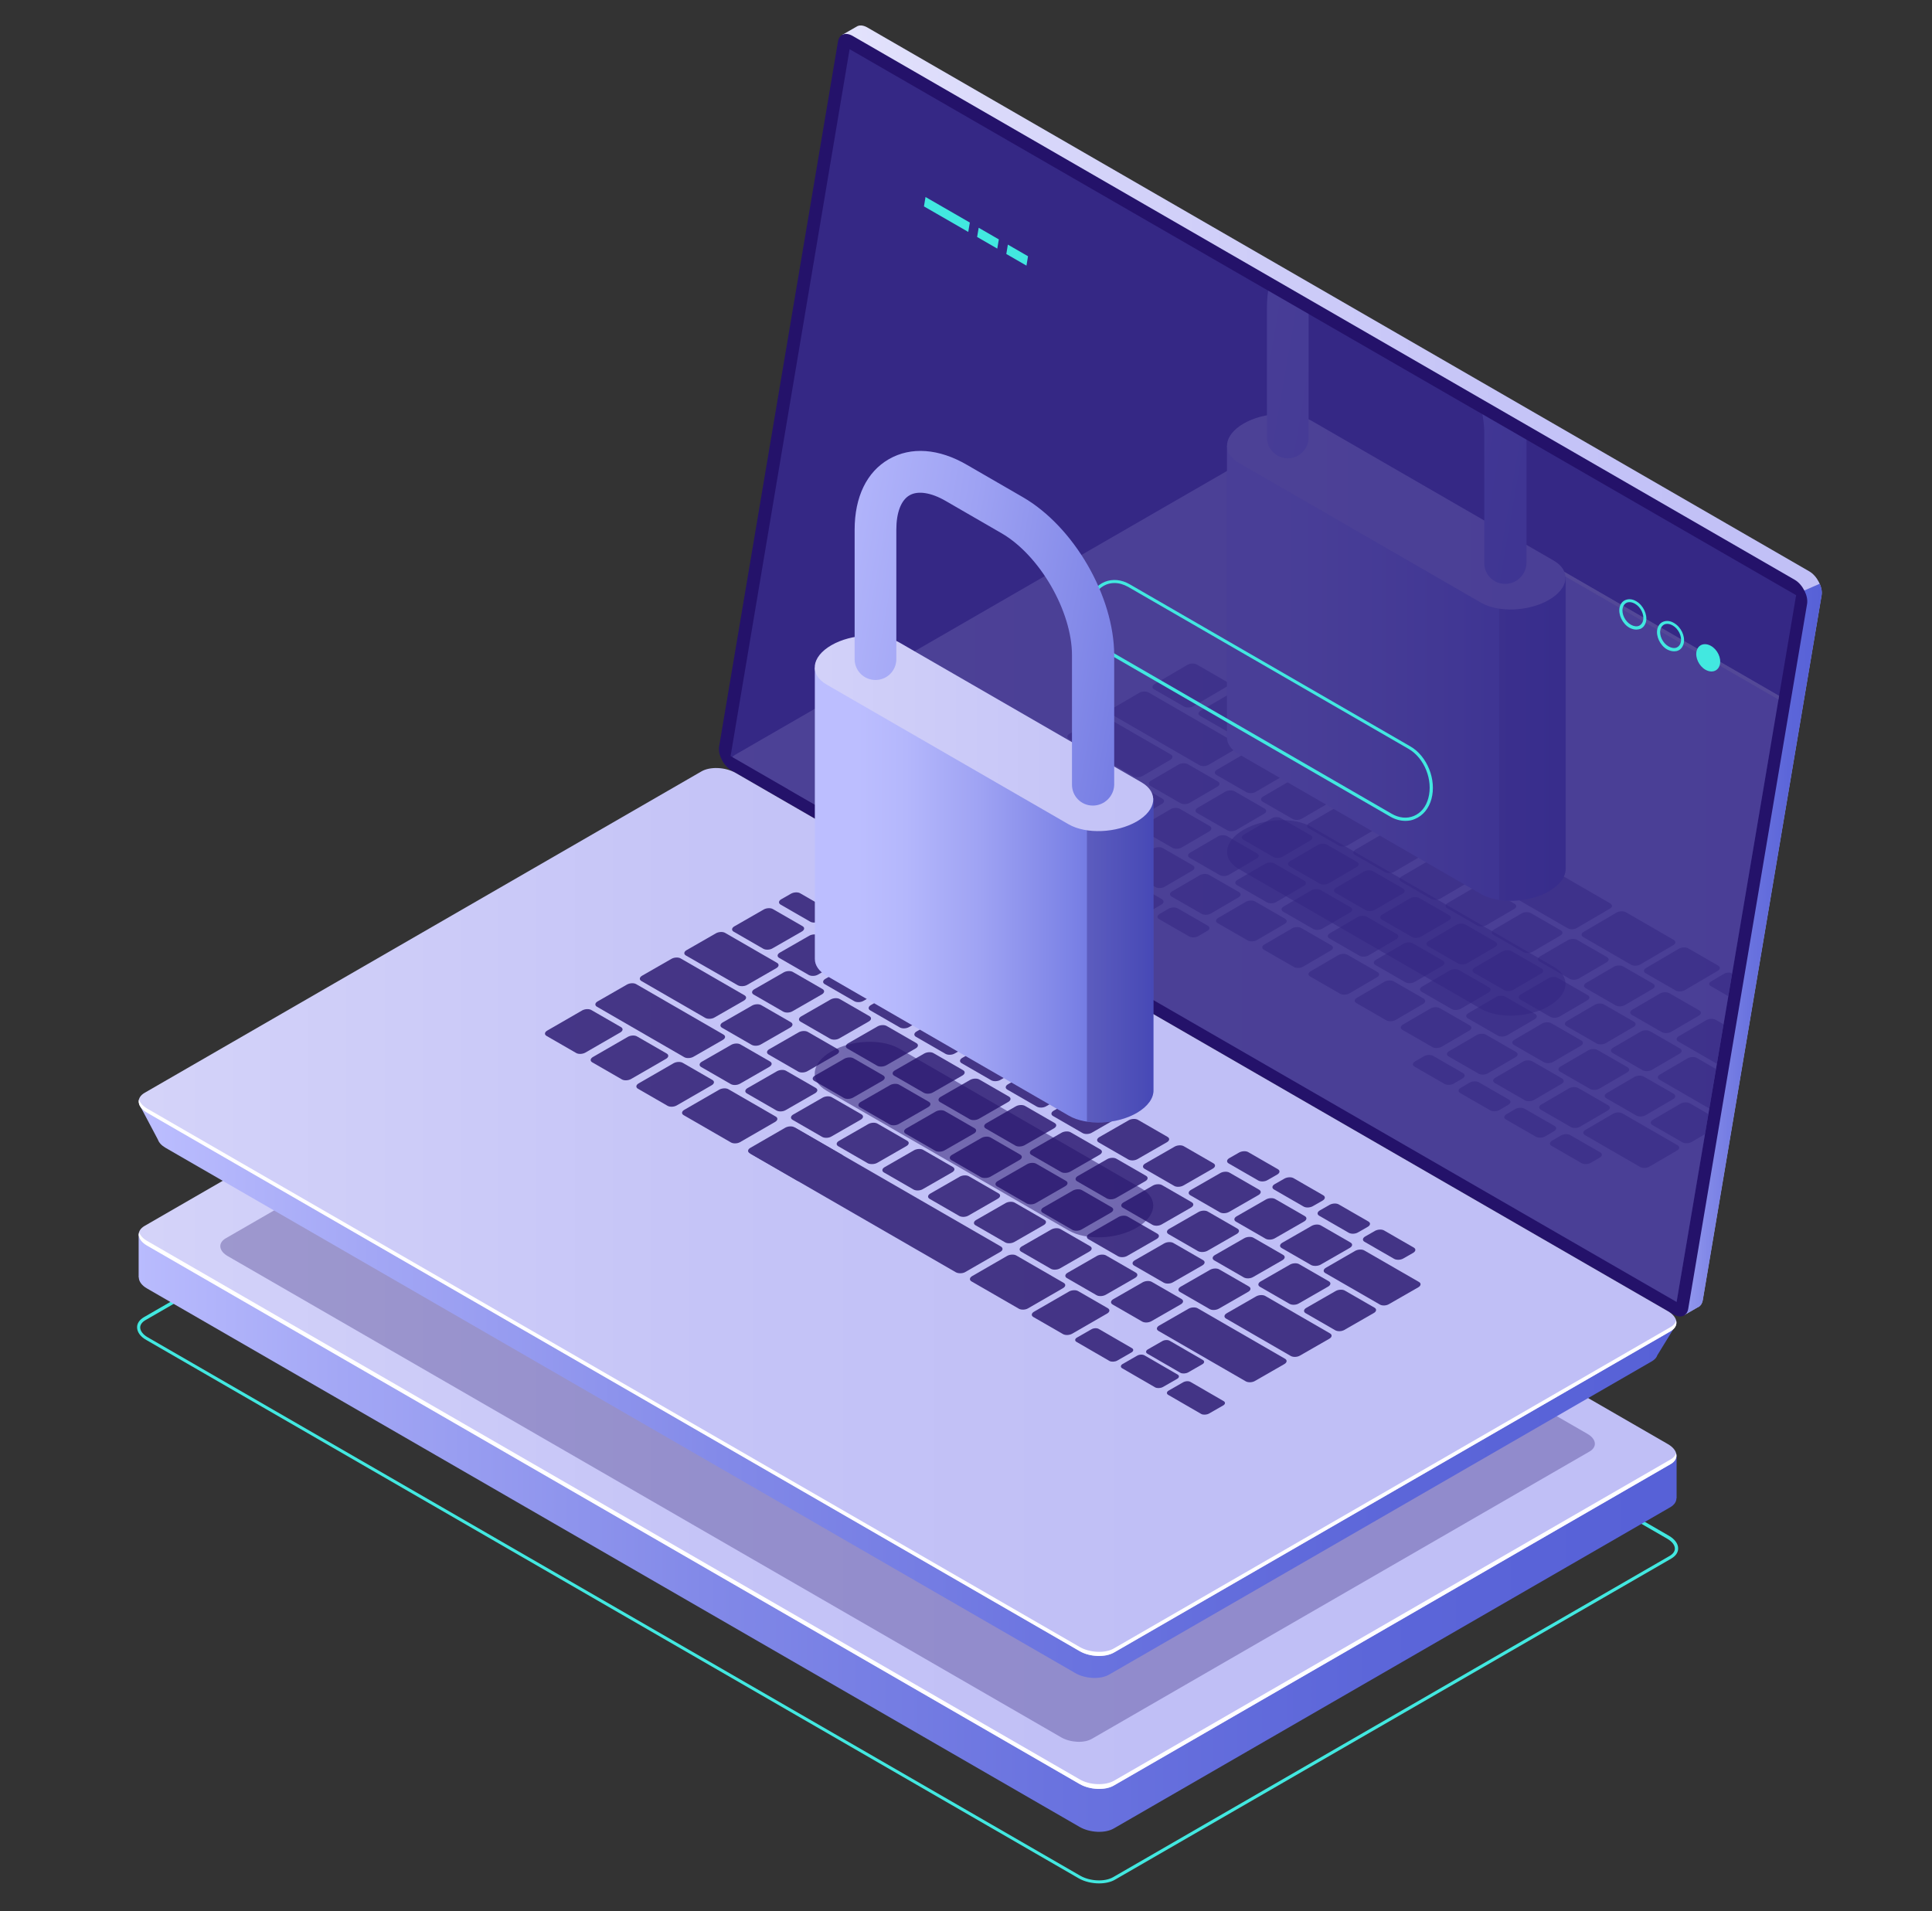 <?xml version="1.0" encoding="utf-8"?>
<!-- Generator: Adobe Illustrator 22.0.1, SVG Export Plug-In . SVG Version: 6.00 Build 0)  -->
<svg version="1.1" id="Camada_1" xmlns="http://www.w3.org/2000/svg" xmlns:xlink="http://www.w3.org/1999/xlink" x="0px" y="0px"
	 viewBox="0 0 1112 1100" style="enable-background:new 0 0 1112 1100;" xml:space="preserve">
<rect x="0" y="0" width="1112" height="1100" fill="#333333" stroke="none"/>
<style type="text/css">
	.st0{fill:#42E8E0;}
	.st1{fill:url(#SVGID_1_);}
	.st2{fill:url(#SVGID_2_);}
	.st3{opacity:0.3;fill:#24126A;}
	.st4{fill:#FFFFFF;}
	.st5{fill:url(#SVGID_3_);}
	.st6{fill:url(#SVGID_4_);}
	.st7{fill:#24126A;}
	.st8{opacity:0.51;}
	.st9{fill:#453C9E;}
	.st10{fill:url(#SVGID_5_);}
	.st11{fill:url(#SVGID_6_);}
	.st12{opacity:0.15;}
	.st13{clip-path:url(#SVGID_8_);}
	.st14{fill:url(#SVGID_9_);}
	.st15{fill:url(#SVGID_10_);}
	.st16{opacity:0.5;}
	.st17{fill:url(#SVGID_11_);}
	.st18{fill:url(#SVGID_12_);}
	.st19{opacity:0.5;fill:#24126A;}
	.st20{fill:url(#SVGID_13_);}
	.st21{opacity:0.8;}
	.st22{fill:url(#SVGID_14_);}
	.st23{fill:url(#SVGID_15_);}
	.st24{fill:url(#SVGID_16_);}
</style>
<path class="st0" d="M632.6,1084.1c-4.1,0-8.4-1-11.7-2.9L84.2,771.3c-3.4-1.9-5.3-4.6-5.3-7.3c0-2.3,1.4-4.3,3.9-5.8l320.3-184.9
	c5.3-3.1,14.6-2.7,20.8,0.8l536.7,309.9c3.4,2,5.3,4.6,5.3,7.3c0,2.3-1.4,4.3-3.9,5.8L641.7,1082
	C639.3,1083.4,636,1084.1,632.6,1084.1z M412.2,573.1c-3.1,0-6,0.6-8.2,1.9L83.7,759.9c-1.9,1.1-3,2.6-3,4.2c0,2,1.6,4.1,4.4,5.7
	l536.7,309.9c5.6,3.2,14.1,3.6,18.9,0.8l320.3-184.9c1.9-1.1,3-2.6,3-4.2c0-2-1.6-4.1-4.4-5.7L422.9,575.8
	C419.8,574,415.9,573.1,412.2,573.1z"/>
<g>
	<linearGradient id="SVGID_1_" gradientUnits="userSpaceOnUse" x1="948.335" y1="794.778" x2="63.209" y2="794.778">
		<stop  offset="0" style="stop-color:#5761D7"/>
		<stop  offset="0.178" style="stop-color:#5C66D9"/>
		<stop  offset="0.388" style="stop-color:#6A73DF"/>
		<stop  offset="0.613" style="stop-color:#8289E8"/>
		<stop  offset="0.849" style="stop-color:#A3A7F5"/>
		<stop  offset="1" style="stop-color:#BCBEFF"/>
	</linearGradient>
	<path class="st1" d="M965,837.8l-29.6-4.3l-512-295.6c-5.9-3.4-14.8-3.8-19.8-0.8L98.6,713.1l-18.8-2.7v24.9l0.1,0
		c0,2.2,1.6,4.6,4.8,6.4l536.7,309.9c5.9,3.4,14.8,3.8,19.8,0.8l320.3-184.9c2.3-1.4,3.4-3.2,3.4-5.1l0.1,0V837.8z"/>
	
		<linearGradient id="SVGID_2_" gradientUnits="userSpaceOnUse" x1="551.617" y1="774.174" x2="1436.743" y2="774.174" gradientTransform="matrix(-1 0 0 1 1219.138 0)">
		<stop  offset="0" style="stop-color:#C0BFF6"/>
		<stop  offset="0.294" style="stop-color:#C5C4F7"/>
		<stop  offset="0.64" style="stop-color:#D3D2F9"/>
		<stop  offset="1" style="stop-color:#E9E9FD"/>
	</linearGradient>
	<path class="st2" d="M84.7,717l536.7,309.9c5.9,3.4,14.8,3.8,19.8,0.8l320.3-184.9c5.1-2.9,4.4-8.1-1.4-11.5L423.4,521.5
		c-5.9-3.4-14.8-3.8-19.8-0.8L83.3,705.6C78.2,708.5,78.8,713.6,84.7,717z"/>
	<path class="st3" d="M131.2,723.1l479.7,277c5.3,3,13.2,3.4,17.7,0.7l286.3-165.3c4.5-2.6,4-7.2-1.3-10.2l-479.7-277
		c-5.3-3-13.2-3.4-17.7-0.7L129.9,712.8C125.3,715.5,125.9,720.1,131.2,723.1z"/>
	<path class="st4" d="M961.5,840.1L641.2,1025c-5.1,2.9-14,2.6-19.8-0.8L84.7,714.3c-2.6-1.5-4.1-3.3-4.6-5.1
		c-0.8,2.6,0.7,5.6,4.6,7.8l536.7,309.9c5.9,3.4,14.8,3.8,19.8,0.8l320.3-184.9c2.9-1.6,3.8-4,3.2-6.3
		C964.3,837.8,963.3,839.1,961.5,840.1z"/>
</g>
<g>
	<g>
		<g>
			<g>
				<g>
					
						<linearGradient id="SVGID_3_" gradientUnits="userSpaceOnUse" x1="170.45" y1="385.903" x2="796.83" y2="385.903" gradientTransform="matrix(-1 0 0 1 1219.138 0)">
						<stop  offset="0" style="stop-color:#C0BFF6"/>
						<stop  offset="0.294" style="stop-color:#C5C4F7"/>
						<stop  offset="0.64" style="stop-color:#D3D2F9"/>
						<stop  offset="1" style="stop-color:#E9E9FD"/>
					</linearGradient>
					<path class="st5" d="M422.4,424.9l67.8-402.5l-5.5-2.3l8.2-4.7l0,0c1.6-1.1,3.8-1,6.3,0.4l542.2,313.1c4.5,2.6,7.8,9.2,7,13.8
						l-68.4,405.7c-0.4,2.1-1.4,3.5-2.9,4.1l0,0l-8,4.6l-1.4-7.5l0.5,0.1L429.5,438.6C425,436.1,421.6,429.5,422.4,424.9z"/>
					
						<linearGradient id="SVGID_4_" gradientUnits="userSpaceOnUse" x1="170.454" y1="546.542" x2="278.01" y2="546.542" gradientTransform="matrix(-1 0 0 1 1219.138 0)">
						<stop  offset="0" style="stop-color:#5761D7"/>
						<stop  offset="0.178" style="stop-color:#5C66D9"/>
						<stop  offset="0.388" style="stop-color:#6A73DF"/>
						<stop  offset="0.613" style="stop-color:#8289E8"/>
						<stop  offset="0.849" style="stop-color:#A3A7F5"/>
						<stop  offset="1" style="stop-color:#BCBEFF"/>
					</linearGradient>
					<path class="st6" d="M1038.5,339.9l8.9-3.9c1,2.3,1.5,4.7,1.1,6.7l-68.4,405.7c-0.4,2.1-1.4,3.5-2.9,4.1l0,0l-8,4.6l-1.4-7.5
						l0.5,0.1L941.1,734L1038.5,339.9z"/>
					<path class="st7" d="M421,443.5l542.2,313.1c4.2,2.4,7.8,1,8.5-3.3l68.4-405.7c0.8-4.6-2.6-11.2-7-13.8L490.8,20.7
						c-4.2-2.4-7.8-1-8.5,3.3l-68.4,405.7C413.1,434.3,416.5,440.9,421,443.5z"/>
					<g class="st8">
						<polygon class="st9" points="489,28.3 1033.8,342.6 965,749.4 420.5,435.2 						"/>
					</g>
				</g>
				<g>
					
						<linearGradient id="SVGID_5_" gradientUnits="userSpaceOnUse" x1="254.37" y1="721.809" x2="1139.025" y2="721.809" gradientTransform="matrix(-1 0 0 1 1219.138 0)">
						<stop  offset="0" style="stop-color:#5761D7"/>
						<stop  offset="0.178" style="stop-color:#5C66D9"/>
						<stop  offset="0.388" style="stop-color:#6A73DF"/>
						<stop  offset="0.613" style="stop-color:#8289E8"/>
						<stop  offset="0.849" style="stop-color:#A3A7F5"/>
						<stop  offset="1" style="stop-color:#BCBEFF"/>
					</linearGradient>
					<path class="st10" d="M80.1,635.6l29.6,15.5l296.7-171.3c5-2.9,13.6-2.5,19.4,0.8L937.5,776c4.9-2.7,27.2-13.5,27.2-13.5
						l-10.8,17.6c0,0,0,0,0,0c-0.4,1.3-1.4,2.4-3,3.4L638.4,963.9c-5,2.9-13.6,2.5-19.4-0.8L95.3,660.7c-2.4-1.4-3.8-3-4.4-4.7l0,0
						L80.1,635.6z"/>
					
						<linearGradient id="SVGID_6_" gradientUnits="userSpaceOnUse" x1="551.617" y1="697.62" x2="1436.743" y2="697.62" gradientTransform="matrix(-1 0 0 1 1219.138 0)">
						<stop  offset="0" style="stop-color:#C0BFF6"/>
						<stop  offset="0.294" style="stop-color:#C5C4F7"/>
						<stop  offset="0.64" style="stop-color:#D3D2F9"/>
						<stop  offset="1" style="stop-color:#E9E9FD"/>
					</linearGradient>
					<path class="st11" d="M84.7,640.5l536.7,309.9c5.9,3.4,14.8,3.8,19.8,0.8l320.3-184.9c5.1-2.9,4.4-8.1-1.4-11.5L423.4,444.9
						c-5.9-3.4-14.8-3.8-19.8-0.8L83.3,629C78.2,631.9,78.8,637.1,84.7,640.5z"/>
					<path class="st4" d="M84.7,638.1l536.7,309.9c5.9,3.4,14.8,3.8,19.8,0.8l320.3-184.9c1.8-1,2.8-2.3,3.2-3.8
						c0.6,2.3-0.4,4.5-3.2,6.2L641.2,951.2c-5.1,2.9-14,2.6-19.8-0.8L84.7,640.5c-3.8-2.2-5.4-5.1-4.7-7.7
						C80.5,634.6,82,636.5,84.7,638.1z"/>
				</g>
			</g>
			<g class="st12">
				<defs>
					<polygon id="SVGID_7_" class="st12" points="1033.8,342.6 489,28.3 420.5,435.2 965,749.4 					"/>
				</defs>
				<clipPath id="SVGID_8_">
					<use xlink:href="#SVGID_7_"  style="overflow:visible;"/>
				</clipPath>
				<g class="st13">
					<g>
						
							<linearGradient id="SVGID_9_" gradientUnits="userSpaceOnUse" x1="-85.807" y1="527.115" x2="798.847" y2="527.115" gradientTransform="matrix(-1 0 0 1 1219.138 0)">
							<stop  offset="0" style="stop-color:#5761D7"/>
							<stop  offset="0.178" style="stop-color:#5C66D9"/>
							<stop  offset="0.388" style="stop-color:#6A73DF"/>
							<stop  offset="0.613" style="stop-color:#8289E8"/>
							<stop  offset="0.849" style="stop-color:#A3A7F5"/>
							<stop  offset="1" style="stop-color:#BCBEFF"/>
						</linearGradient>
						<path class="st14" d="M420.3,440.9l29.6,15.5L746.6,285c5-2.9,13.6-2.5,19.4,0.8l511.8,295.5c4.9-2.7,27.2-13.5,27.2-13.5
							l-10.8,17.6c0,0,0,0,0,0c-0.4,1.3-1.4,2.4-3,3.4L978.5,769.2c-5,2.9-13.6,2.5-19.4-0.8L435.5,466c-2.4-1.4-3.8-3-4.4-4.7l0,0
							L420.3,440.9z"/>
						
							<linearGradient id="SVGID_10_" gradientUnits="userSpaceOnUse" x1="211.44" y1="502.926" x2="1096.565" y2="502.926" gradientTransform="matrix(-1 0 0 1 1219.138 0)">
							<stop  offset="0" style="stop-color:#C0BFF6"/>
							<stop  offset="0.294" style="stop-color:#C5C4F7"/>
							<stop  offset="0.64" style="stop-color:#D3D2F9"/>
							<stop  offset="1" style="stop-color:#E9E9FD"/>
						</linearGradient>
						<path class="st15" d="M424.9,445.8l536.7,309.9c5.9,3.4,14.8,3.8,19.8,0.8l320.3-184.9c5.1-2.9,4.4-8.1-1.4-11.5L763.6,250.2
							c-5.9-3.4-14.8-3.8-19.8-0.8L423.4,434.3C418.4,437.2,419,442.4,424.9,445.8z"/>
						<path class="st4" d="M1300.3,560.1L763.6,250.2c-3.8-2.2-8.8-3.1-13.3-2.7c3.3,0.3,6.6,1.1,9.3,2.7l536.7,309.9
							c5.9,3.4,6.5,8.5,1.4,11.5L977.5,756.5c-1.8,1-4.1,1.7-6.6,1.9c3.9,0.3,7.8-0.3,10.5-1.9l320.3-184.9
							C1306.8,568.6,1306.1,563.5,1300.3,560.1z"/>
					</g>
					<g class="st16">
						<path class="st7" d="M706,392.4l-17.2-9.9c-1.4-0.8-3.7-0.7-5.2,0.1l-19.1,11.2c-1.5,0.9-1.6,2.2-0.2,3l17.2,9.9
							c1.4,0.8,3.7,0.7,5.2-0.1l19.1-11.2C707.3,394.6,707.4,393.2,706,392.4z"/>
						<path class="st7" d="M732.6,407.8l-17.2-9.9c-1.4-0.8-3.7-0.7-5.2,0.1L691,409.1c-1.5,0.9-1.6,2.2-0.2,3l17.2,9.9
							c1.4,0.8,3.7,0.7,5.2-0.1l19.1-11.2C733.8,409.9,733.9,408.6,732.6,407.8z"/>
						<path class="st7" d="M759.1,423.1l-17.2-9.9c-1.4-0.8-3.7-0.7-5.2,0.1l-19.1,11.2c-1.5,0.9-1.6,2.2-0.2,3l17.2,9.9
							c1.4,0.8,3.7,0.7,5.2-0.1l19.1-11.2C760.4,425.3,760.5,423.9,759.1,423.1z"/>
						<path class="st7" d="M738.9,443.5l-17.2-9.9c-1.4-0.8-3.7-0.7-5.2,0.1l-16.1,9.4c-1.5,0.9-1.6,2.2-0.2,3l17.2,9.9
							c1.4,0.8,3.7,0.7,5.2-0.1l16.1-9.4C740.2,445.7,740.3,444.3,738.9,443.5z"/>
						<path class="st7" d="M765.5,458.9l-17.2-9.9c-1.4-0.8-3.7-0.7-5.2,0.1l-16.1,9.4c-1.5,0.9-1.6,2.2-0.2,3l17.2,9.9
							c1.4,0.8,3.7,0.7,5.2-0.1l16.1-9.4C766.8,461,766.9,459.7,765.5,458.9z"/>
						<path class="st7" d="M792,474.2l-17.2-9.9c-1.4-0.8-3.7-0.7-5.2,0.1l-16.1,9.4c-1.5,0.9-1.6,2.2-0.2,3l17.2,9.9
							c1.4,0.8,3.7,0.7,5.2-0.1l16.1-9.4C793.3,476.3,793.4,475,792,474.2z"/>
						<path class="st7" d="M818.6,489.5l-17.2-9.9c-1.4-0.8-3.7-0.7-5.2,0.1l-16.1,9.4c-1.5,0.9-1.6,2.2-0.2,3l17.2,9.9
							c1.4,0.8,3.7,0.7,5.2-0.1l16.1-9.4C819.9,491.7,820,490.3,818.6,489.5z"/>
						<path class="st7" d="M845.2,504.9l-17.2-9.9c-1.4-0.8-3.7-0.7-5.2,0.1l-16.1,9.4c-1.5,0.9-1.6,2.2-0.2,3l17.2,9.9
							c1.4,0.8,3.7,0.7,5.2-0.1l16.1-9.4C846.5,507,846.6,505.7,845.2,504.9z"/>
						<path class="st7" d="M871.7,520.2l-17.2-9.9c-1.4-0.8-3.7-0.7-5.2,0.1l-16.1,9.4c-1.5,0.9-1.6,2.2-0.2,3l17.2,9.9
							c1.4,0.8,3.7,0.7,5.2-0.1l16.1-9.4C873,522.4,873.1,521,871.7,520.2z"/>
						<path class="st7" d="M898.3,535.5l-17.2-9.9c-1.4-0.8-3.7-0.7-5.2,0.1l-16.1,9.4c-1.5,0.9-1.6,2.2-0.2,3l17.2,9.9
							c1.4,0.8,3.7,0.7,5.2-0.1l16.1-9.4C899.6,537.7,899.7,536.3,898.3,535.5z"/>
						<path class="st7" d="M924.9,550.9l-17.2-9.9c-1.4-0.8-3.7-0.7-5.2,0.1l-16.1,9.4c-1.5,0.9-1.6,2.2-0.2,3l17.2,9.9
							c1.4,0.8,3.7,0.7,5.2-0.1l16.1-9.4C926.2,553,926.3,551.7,924.9,550.9z"/>
						<path class="st7" d="M951.4,566.2l-17.2-9.9c-1.4-0.8-3.7-0.7-5.2,0.1l-16.1,9.4c-1.5,0.9-1.6,2.2-0.2,3l17.2,9.9
							c1.4,0.8,3.7,0.7,5.2-0.1l16.1-9.4C952.7,568.4,952.8,567,951.4,566.2z"/>
						<path class="st7" d="M978,581.6l-17.2-9.9c-1.4-0.8-3.7-0.7-5.2,0.1l-16.1,9.4c-1.5,0.9-1.6,2.2-0.2,3l17.2,9.9
							c1.4,0.8,3.7,0.7,5.2-0.1l16.1-9.4C979.3,583.7,979.4,582.4,978,581.6z"/>
						<path class="st7" d="M727.8,465.4l-17.2-9.9c-1.4-0.8-3.7-0.7-5.2,0.1l-16.1,9.4c-1.5,0.9-1.6,2.2-0.2,3l17.2,9.9
							c1.4,0.8,3.7,0.7,5.2-0.1l16.1-9.4C729.1,467.6,729.2,466.2,727.8,465.4z"/>
						<path class="st7" d="M700.9,449.8l-17.2-9.9c-1.4-0.8-3.7-0.7-5.2,0.1l-16.1,9.4c-1.5,0.9-1.6,2.2-0.2,3l17.2,9.9
							c1.4,0.8,3.7,0.7,5.2-0.1l16.1-9.4C702.2,452,702.3,450.6,700.9,449.8z"/>
						<path class="st7" d="M673.9,434.3l-37.1-21.4c-1.4-0.8-3.7-0.7-5.2,0.1l-16.1,9.4c-1.5,0.9-1.6,2.2-0.2,3l37.1,21.4
							c1.4,0.8,3.7,0.7,5.2-0.1l16.1-9.4C675.1,436.4,675.2,435,673.9,434.3z"/>
						<path class="st7" d="M642.5,444.4l-30.1-17.4c-1.4-0.8-3.7-0.7-5.2,0.1l-16.1,9.4c-1.5,0.9-1.6,2.2-0.2,3L621,457
							c1.4,0.8,3.7,0.7,5.2-0.1l16.1-9.4C643.8,446.6,643.9,445.2,642.5,444.4z"/>
						<path class="st7" d="M754.4,480.8l-17.2-9.9c-1.4-0.8-3.7-0.7-5.2,0.1l-16.1,9.4c-1.5,0.9-1.6,2.2-0.2,3l17.2,9.9
							c1.4,0.8,3.7,0.7,5.2-0.1l16.1-9.4C755.7,482.9,755.8,481.5,754.4,480.8z"/>
						<path class="st7" d="M781,496.1l-17.2-9.9c-1.4-0.8-3.7-0.7-5.2,0.1l-16.1,9.4c-1.5,0.9-1.6,2.2-0.2,3l17.2,9.9
							c1.4,0.8,3.7,0.7,5.2-0.1l16.1-9.4C782.3,498.2,782.4,496.9,781,496.1z"/>
						<path class="st7" d="M807.5,511.4l-17.2-9.9c-1.4-0.8-3.7-0.7-5.2,0.1l-16.1,9.4c-1.5,0.9-1.6,2.2-0.2,3l17.2,9.9
							c1.4,0.8,3.7,0.7,5.2-0.1l16.1-9.4C808.8,513.6,808.9,512.2,807.5,511.4z"/>
						<path class="st7" d="M834.1,526.8l-17.2-9.9c-1.4-0.8-3.7-0.7-5.2,0.1l-16.1,9.4c-1.5,0.9-1.6,2.2-0.2,3l17.2,9.9
							c1.4,0.8,3.7,0.7,5.2-0.1l16.1-9.4C835.4,528.9,835.5,527.6,834.1,526.8z"/>
						<path class="st7" d="M860.7,542.1l-17.2-9.9c-1.4-0.8-3.7-0.7-5.2,0.1l-16.1,9.4c-1.5,0.9-1.6,2.2-0.2,3l17.2,9.9
							c1.4,0.8,3.7,0.7,5.2-0.1l16.1-9.4C862,544.3,862.1,542.9,860.7,542.1z"/>
						<path class="st7" d="M887.2,557.4l-17.2-9.9c-1.4-0.8-3.7-0.7-5.2,0.1l-16.1,9.4c-1.5,0.9-1.6,2.2-0.2,3l17.2,9.9
							c1.4,0.8,3.7,0.7,5.2-0.1l16.1-9.4C888.5,559.6,888.6,558.2,887.2,557.4z"/>
						<path class="st7" d="M913.8,572.8l-17.2-9.9c-1.4-0.8-3.7-0.7-5.2,0.1l-16.1,9.4c-1.5,0.9-1.6,2.2-0.2,3l17.2,9.9
							c1.4,0.8,3.7,0.7,5.2-0.1l16.1-9.4C915.1,574.9,915.2,573.6,913.8,572.8z"/>
						<path class="st7" d="M940.4,588.1l-17.2-9.9c-1.4-0.8-3.7-0.7-5.2,0.1l-16.1,9.4c-1.5,0.9-1.6,2.2-0.2,3l17.2,9.9
							c1.4,0.8,3.7,0.7,5.2-0.1l16.1-9.4C941.7,590.3,941.8,588.9,940.4,588.1z"/>
						<path class="st7" d="M966.9,603.5l-17.2-9.9c-1.4-0.8-3.7-0.7-5.2,0.1l-16.1,9.4c-1.5,0.9-1.6,2.2-0.2,3l17.2,9.9
							c1.4,0.8,3.7,0.7,5.2-0.1l16.1-9.4C968.2,605.6,968.3,604.3,966.9,603.5z"/>
						<path class="st7" d="M1014.2,630.7l-37.5-21.7c-1.4-0.8-3.7-0.7-5.2,0.1l-16.1,9.4c-1.5,0.9-1.6,2.2-0.2,3l37.5,21.7
							c1.4,0.8,3.7,0.7,5.2-0.1l16.1-9.4C1015.5,632.9,1015.6,631.5,1014.2,630.7z"/>
						<path class="st7" d="M965.5,659.2l-31.7-18.3c-1.4-0.8-3.7-0.7-5.2,0.1l-16.1,9.4c-1.5,0.9-1.6,2.2-0.2,3l31.7,18.3
							c1.4,0.8,3.7,0.7,5.2-0.1l16.1-9.4C966.8,661.3,966.9,660,965.5,659.2z"/>
						<path class="st7" d="M750.7,506.9l-17.2-9.9c-1.4-0.8-3.7-0.7-5.2,0.1l-16.1,9.4c-1.5,0.9-1.6,2.2-0.2,3l17.2,9.9
							c1.4,0.8,3.7,0.7,5.2-0.1l16.1-9.4C752,509.1,752.1,507.7,750.7,506.9z"/>
						<path class="st7" d="M723.5,491.2l-17.2-9.9c-1.4-0.8-3.7-0.7-5.2,0.1l-16.1,9.4c-1.5,0.9-1.6,2.2-0.2,3l17.2,9.9
							c1.4,0.8,3.7,0.7,5.2-0.1l16.1-9.4C724.8,493.3,724.9,492,723.5,491.2z"/>
						<path class="st7" d="M696.3,475.5l-17.2-9.9c-1.4-0.8-3.7-0.7-5.2,0.1l-16.1,9.4c-1.5,0.9-1.6,2.2-0.2,3l17.2,9.9
							c1.4,0.8,3.7,0.7,5.2-0.1l16.1-9.4C697.5,477.6,697.6,476.3,696.3,475.5z"/>
						<path class="st7" d="M669,459.7l-17.2-9.9c-1.4-0.8-3.7-0.7-5.2,0.1l-16.1,9.4c-1.5,0.9-1.6,2.2-0.2,3l17.2,9.9
							c1.4,0.8,3.7,0.7,5.2-0.1l16.1-9.4C670.3,461.9,670.4,460.5,669,459.7z"/>
						<path class="st7" d="M777.3,522.2l-17.2-9.9c-1.4-0.8-3.7-0.7-5.2,0.1l-16.1,9.4c-1.5,0.9-1.6,2.2-0.2,3l17.2,9.9
							c1.4,0.8,3.7,0.7,5.2-0.1l16.1-9.4C778.6,524.4,778.7,523,777.3,522.2z"/>
						<path class="st7" d="M803.9,537.6l-17.2-9.9c-1.4-0.8-3.7-0.7-5.2,0.1l-16.1,9.4c-1.5,0.9-1.6,2.2-0.2,3l17.2,9.9
							c1.4,0.8,3.7,0.7,5.2-0.1l16.1-9.4C805.1,539.7,805.2,538.4,803.9,537.6z"/>
						<path class="st7" d="M830.4,552.9l-17.2-9.9c-1.4-0.8-3.7-0.7-5.2,0.1l-16.1,9.4c-1.5,0.9-1.6,2.2-0.2,3l17.2,9.9
							c1.4,0.8,3.7,0.7,5.2-0.1l16.1-9.4C831.7,555.1,831.8,553.7,830.4,552.9z"/>
						<path class="st7" d="M857,568.3l-17.2-9.9c-1.4-0.8-3.7-0.7-5.2,0.1l-16.1,9.4c-1.5,0.9-1.6,2.2-0.2,3l17.2,9.9
							c1.4,0.8,3.7,0.7,5.2-0.1l16.1-9.4C858.3,570.4,858.4,569.1,857,568.3z"/>
						<path class="st7" d="M883.6,583.6l-17.2-9.9c-1.4-0.8-3.7-0.7-5.2,0.1l-16.1,9.4c-1.5,0.9-1.6,2.2-0.2,3l17.2,9.9
							c1.4,0.8,3.7,0.7,5.2-0.1l16.1-9.4C884.8,585.8,884.9,584.4,883.6,583.6z"/>
						<path class="st7" d="M910.1,598.9l-17.2-9.9c-1.4-0.8-3.7-0.7-5.2,0.1l-16.1,9.4c-1.5,0.9-1.6,2.2-0.2,3l17.2,9.9
							c1.4,0.8,3.7,0.7,5.2-0.1l16.1-9.4C911.4,601.1,911.5,599.7,910.1,598.9z"/>
						<path class="st7" d="M936.7,614.3l-17.2-9.9c-1.4-0.8-3.7-0.7-5.2,0.1l-16.1,9.4c-1.5,0.9-1.6,2.2-0.2,3l17.2,9.9
							c1.4,0.8,3.7,0.7,5.2-0.1l16.1-9.4C938,616.4,938.1,615.1,936.7,614.3z"/>
						<path class="st7" d="M963.3,629.6l-17.2-9.9c-1.4-0.8-3.7-0.7-5.2,0.1l-16.1,9.4c-1.5,0.9-1.6,2.2-0.2,3l17.2,9.9
							c1.4,0.8,3.7,0.7,5.2-0.1l16.1-9.4C964.5,631.8,964.6,630.4,963.3,629.6z"/>
						<path class="st7" d="M989.8,645l-17.2-9.9c-1.4-0.8-3.7-0.7-5.2,0.1l-16.1,9.4c-1.5,0.9-1.6,2.2-0.2,3l17.2,9.9
							c1.4,0.8,3.7,0.7,5.2-0.1l16.1-9.4C991.1,647.1,991.2,645.8,989.8,645z"/>
						<path class="st7" d="M686.5,498.1l-17.2-9.9c-1.4-0.8-3.7-0.7-5.2,0.1l-16.1,9.4c-1.5,0.9-1.6,2.2-0.2,3l17.2,9.9
							c1.4,0.8,3.7,0.7,5.2-0.1l16.1-9.4C687.8,500.3,687.9,498.9,686.5,498.1z"/>
						<path class="st7" d="M660.1,482.9l-17.2-9.9c-1.4-0.8-3.7-0.7-5.2,0.1l-16.1,9.4c-1.5,0.9-1.6,2.2-0.2,3l17.2,9.9
							c1.4,0.8,3.7,0.7,5.2-0.1l16.1-9.4C661.4,485,661.5,483.7,660.1,482.9z"/>
						<path class="st7" d="M633.6,467.6l-17.2-9.9c-1.4-0.8-3.7-0.7-5.2,0.1l-16.1,9.4c-1.5,0.9-1.6,2.2-0.2,3l17.2,9.9
							c1.4,0.8,3.7,0.7,5.2-0.1l16.1-9.4C634.9,469.8,635,468.4,633.6,467.6z"/>
						<path class="st7" d="M607.2,452.3l-17.2-9.9c-1.4-0.8-3.7-0.7-5.2,0.1l-16.1,9.4c-1.5,0.9-1.6,2.2-0.2,3l17.2,9.9
							c1.4,0.8,3.7,0.7,5.2-0.1l16.1-9.4C608.5,454.5,608.6,453.1,607.2,452.3z"/>
						<path class="st7" d="M581.6,467.3l-17.2-9.9c-1.4-0.8-3.7-0.7-5.2,0.1l-5.3,3.1c-1.5,0.9-1.6,2.2-0.2,3l17.2,9.9
							c1.4,0.8,3.7,0.7,5.2-0.1l5.3-3.1C582.9,469.4,583,468.1,581.6,467.3z"/>
						<path class="st7" d="M616.1,487.2l-17.2-9.9c-1.4-0.8-3.7-0.7-5.2,0.1l-5.3,3.1c-1.5,0.9-1.6,2.2-0.2,3l17.2,9.9
							c1.4,0.8,3.7,0.7,5.2-0.1l5.3-3.1C617.4,489.4,617.5,488,616.1,487.2z"/>
						<path class="st7" d="M642.4,502.4l-17.2-9.9c-1.4-0.8-3.7-0.7-5.2,0.1l-5.3,3.1c-1.5,0.9-1.6,2.2-0.2,3l17.2,9.9
							c1.4,0.8,3.7,0.7,5.2-0.1l5.3-3.1C643.7,504.6,643.8,503.2,642.4,502.4z"/>
						<path class="st7" d="M668.8,517.6l-17.2-9.9c-1.4-0.8-3.7-0.7-5.2,0.1l-5.3,3.1c-1.5,0.9-1.6,2.2-0.2,3l17.2,9.9
							c1.4,0.8,3.7,0.7,5.2-0.1l5.3-3.1C670,519.8,670.1,518.4,668.8,517.6z"/>
						<path class="st7" d="M695.1,532.8l-17.2-9.9c-1.4-0.8-3.7-0.7-5.2,0.1l-5.3,3.1c-1.5,0.9-1.6,2.2-0.2,3l17.2,9.9
							c1.4,0.8,3.7,0.7,5.2-0.1l5.3-3.1C696.4,535,696.5,533.6,695.1,532.8z"/>
						<path class="st7" d="M842.1,617.7l-17.2-9.9c-1.4-0.8-3.7-0.7-5.2,0.1l-5.3,3.1c-1.5,0.9-1.6,2.2-0.2,3l17.2,9.9
							c1.4,0.8,3.7,0.7,5.2-0.1l5.3-3.1C843.3,619.8,843.4,618.5,842.1,617.7z"/>
						<path class="st7" d="M868.4,632.9l-17.2-9.9c-1.4-0.8-3.7-0.7-5.2,0.1l-5.3,3.1c-1.5,0.9-1.6,2.2-0.2,3l17.2,9.9
							c1.4,0.8,3.7,0.7,5.2-0.1l5.3-3.1C869.7,635,869.8,633.7,868.4,632.9z"/>
						<path class="st7" d="M894.7,648.1l-17.2-9.9c-1.4-0.8-3.7-0.7-5.2,0.1l-5.3,3.1c-1.5,0.9-1.6,2.2-0.2,3l17.2,9.9
							c1.4,0.8,3.7,0.7,5.2-0.1l5.3-3.1C896,650.2,896.1,648.9,894.7,648.1z"/>
						<path class="st7" d="M921,663.3l-17.2-9.9c-1.4-0.8-3.7-0.7-5.2,0.1l-5.3,3.1c-1.5,0.9-1.6,2.2-0.2,3l17.2,9.9
							c1.4,0.8,3.7,0.7,5.2-0.1l5.3-3.1C922.3,665.4,922.4,664.1,921,663.3z"/>
						<path class="st7" d="M713.1,513.5l-17.2-9.9c-1.4-0.8-3.7-0.7-5.2,0.1l-16.1,9.4c-1.5,0.9-1.6,2.2-0.2,3l17.2,9.9
							c1.4,0.8,3.7,0.7,5.2-0.1l16.1-9.4C714.4,515.6,714.5,514.3,713.1,513.5z"/>
						<path class="st7" d="M739.6,528.8l-17.2-9.9c-1.4-0.8-3.7-0.7-5.2,0.1l-16.1,9.4c-1.5,0.9-1.6,2.2-0.2,3l17.2,9.9
							c1.4,0.8,3.7,0.7,5.2-0.1l16.1-9.4C740.9,531,741,529.6,739.6,528.8z"/>
						<path class="st7" d="M766.2,544.1l-17.2-9.9c-1.4-0.8-3.7-0.7-5.2,0.1l-16.1,9.4c-1.5,0.9-1.6,2.2-0.2,3l17.2,9.9
							c1.4,0.8,3.7,0.7,5.2-0.1l16.1-9.4C767.5,546.3,767.6,544.9,766.2,544.1z"/>
						<path class="st7" d="M792.8,559.5l-17.2-9.9c-1.4-0.8-3.7-0.7-5.2,0.1l-16.1,9.4c-1.5,0.9-1.6,2.2-0.2,3l17.2,9.9
							c1.4,0.8,3.7,0.7,5.2-0.1l16.1-9.4C794.1,561.6,794.2,560.3,792.8,559.5z"/>
						<path class="st7" d="M819.4,574.8l-17.2-9.9c-1.4-0.8-3.7-0.7-5.2,0.1l-16.1,9.4c-1.5,0.9-1.6,2.2-0.2,3l17.2,9.9
							c1.4,0.8,3.7,0.7,5.2-0.1l16.1-9.4C820.6,577,820.7,575.6,819.4,574.8z"/>
						<path class="st7" d="M845.9,590.2l-17.2-9.9c-1.4-0.8-3.7-0.7-5.2,0.1l-16.1,9.4c-1.5,0.9-1.6,2.2-0.2,3l17.2,9.9
							c1.4,0.8,3.7,0.7,5.2-0.1l16.1-9.4C847.2,592.3,847.3,591,845.9,590.2z"/>
						<path class="st7" d="M872.5,605.5l-17.2-9.9c-1.4-0.8-3.7-0.7-5.2,0.1l-16.1,9.4c-1.5,0.9-1.6,2.2-0.2,3l17.2,9.9
							c1.4,0.8,3.7,0.7,5.2-0.1l16.1-9.4C873.8,607.7,873.9,606.3,872.5,605.5z"/>
						<path class="st7" d="M899.1,620.8l-17.2-9.9c-1.4-0.8-3.7-0.7-5.2,0.1l-16.1,9.4c-1.5,0.9-1.6,2.2-0.2,3l17.2,9.9
							c1.4,0.8,3.7,0.7,5.2-0.1l16.1-9.4C900.3,623,900.4,621.6,899.1,620.8z"/>
						<path class="st7" d="M925.6,636.2l-17.2-9.9c-1.4-0.8-3.7-0.7-5.2,0.1l-16.1,9.4c-1.5,0.9-1.6,2.2-0.2,3l17.2,9.9
							c1.4,0.8,3.7,0.7,5.2-0.1l16.1-9.4C926.9,638.3,927,637,925.6,636.2z"/>
						<path class="st7" d="M711.8,427.9l-50.7-29.3c-1.4-0.8-3.7-0.7-5.2,0.1l-16.1,9.4c-1.5,0.9-1.6,2.2-0.2,3l50.7,29.3
							c1.4,0.8,3.7,0.7,5.2-0.1l16.1-9.4C713.1,430,713.2,428.7,711.8,427.9z"/>
						<path class="st7" d="M1038.2,616.3l-50.7-29.3c-1.4-0.8-3.7-0.7-5.2,0.1l-16.1,9.4c-1.5,0.9-1.6,2.2-0.2,3l50.7,29.3
							c1.4,0.8,3.7,0.7,5.2-0.1l16.1-9.4C1039.5,618.5,1039.6,617.1,1038.2,616.3z"/>
						<path class="st7" d="M988.9,555.8l-17.2-9.9c-1.4-0.8-3.7-0.7-5.2,0.1l-19.1,11.2c-1.5,0.9-1.6,2.2-0.2,3l17.2,9.9
							c1.4,0.8,3.7,0.7,5.2-0.1l19.1-11.2C990.2,557.9,990.3,556.6,988.9,555.8z"/>
						<path class="st7" d="M796,444.4l-27.5-15.9c-1.4-0.8-3.7-0.7-5.2,0.1l-19.1,11.2c-1.5,0.9-1.6,2.2-0.2,3l27.5,15.9
							c1.4,0.8,3.7,0.7,5.2-0.1l19.1-11.2C797.3,446.5,797.4,445.2,796,444.4z"/>
						<path class="st7" d="M963.3,541l-27.5-15.9c-1.4-0.8-3.7-0.7-5.2,0.1l-19.1,11.2c-1.5,0.9-1.6,2.2-0.2,3l27.5,15.9
							c1.4,0.8,3.7,0.7,5.2-0.1l19.1-11.2C964.6,543.2,964.7,541.8,963.3,541z"/>
						<path class="st7" d="M834.3,466.5l-27.5-15.9c-1.4-0.8-3.7-0.7-5.2,0.1L782.5,462c-1.5,0.9-1.6,2.2-0.2,3l27.5,15.9
							c1.4,0.8,3.7,0.7,5.2-0.1l19.1-11.2C835.6,468.7,835.7,467.3,834.3,466.5z"/>
						<path class="st7" d="M782.5,465.1l119.6,69.1c1.5,0.9,3.8,0.9,5.2,0.1l19.5-11.4c1.4-0.8,1.3-2.2-0.2-3L807,450.7L782.5,465.1
							z"/>
						<path class="st7" d="M1037.9,598.3l19.2,11.1c1.1,0.7,3,0.6,4.3-0.1l7.8-4.6c1.2-0.7,1.3-1.8,0.2-2.5l-19.2-11.1
							c-1.1-0.7-3-0.6-4.3,0.1l-7.8,4.6C1036.8,596.5,1036.7,597.6,1037.9,598.3z"/>
						<path class="st7" d="M1011.1,582.8l19.2,11.1c1.1,0.7,3,0.6,4.3-0.1l7.8-4.6c1.2-0.7,1.3-1.8,0.2-2.5l-19.2-11.1
							c-1.1-0.7-3-0.6-4.3,0.1l-7.8,4.6C1010,581.1,1010,582.2,1011.1,582.8z"/>
						<path class="st7" d="M984.5,567.5l19.2,11.1c1.1,0.7,3,0.6,4.3-0.1l7.8-4.6c1.2-0.7,1.3-1.8,0.2-2.5l-19.2-11.1
							c-1.1-0.7-3-0.6-4.3,0.1l-7.8,4.6C983.5,565.7,983.4,566.8,984.5,567.5z"/>
						<path class="st7" d="M997.3,590.9l19.2,11.1c1.1,0.7,3,0.6,4.3-0.1l7.8-4.6c1.2-0.7,1.3-1.8,0.2-2.5l-19.2-11.1
							c-1.1-0.7-3-0.6-4.3,0.1l-7.8,4.6C996.2,589.1,996.1,590.2,997.3,590.9z"/>
					</g>
				</g>
				<g class="st13">
					<linearGradient id="SVGID_11_" gradientUnits="userSpaceOnUse" x1="730.666" y1="387.642" x2="925.537" y2="387.642">
						<stop  offset="0" style="stop-color:#BCBEFF"/>
						<stop  offset="0.144" style="stop-color:#B4B7FC"/>
						<stop  offset="0.37" style="stop-color:#9EA2F3"/>
						<stop  offset="0.646" style="stop-color:#7A81E5"/>
						<stop  offset="0.873" style="stop-color:#5761D7"/>
					</linearGradient>
					<path class="st17" d="M706.2,256.7v167.7l0,0c0,3.6,2.3,7.1,6.8,9.7l139.4,80.5c10,5.8,27.6,5.1,39.1-1.6l0,0
						c6.5-3.8,9.7-8.6,9.6-13.1l0,0V332.1L706.2,256.7z"/>
					<path class="st3" d="M862.9,518c9.4,1.4,20.5-0.3,28.7-5c6.5-3.8,9.7-8.6,9.6-13.1l0,0V332.1l-37.6-14.5h-0.7V518z"/>
					<linearGradient id="SVGID_12_" gradientUnits="userSpaceOnUse" x1="525.294" y1="294.553" x2="1006.175" y2="294.553">
						<stop  offset="0" style="stop-color:#E9E9FD"/>
						<stop  offset="0.36" style="stop-color:#D3D2F9"/>
						<stop  offset="0.706" style="stop-color:#C5C4F7"/>
						<stop  offset="1" style="stop-color:#C0BFF6"/>
					</linearGradient>
					<path class="st18" d="M852.4,346.9L713,266.4c-10-5.8-8.8-15.9,2.8-22.6l0,0c11.6-6.7,29.1-7.4,39.1-1.6l139.4,80.5
						c10,5.8,8.8,15.9-2.8,22.6h0C880,352,862.4,352.7,852.4,346.9z"/>
					<path class="st19" d="M852.4,580.7L713,500.2c-10-5.8-8.8-15.9,2.8-22.6l0,0c11.6-6.7,29.1-7.4,39.1-1.6l139.4,80.5
						c10,5.8,8.8,15.9-2.8,22.6h0C880,585.8,862.4,586.5,852.4,580.7z"/>
					<g>
						<linearGradient id="SVGID_13_" gradientUnits="userSpaceOnUse" x1="658.175" y1="206.549" x2="1006.442" y2="266.36">
							<stop  offset="0" style="stop-color:#BCBEFF"/>
							<stop  offset="0.144" style="stop-color:#B4B7FC"/>
							<stop  offset="0.37" style="stop-color:#9EA2F3"/>
							<stop  offset="0.646" style="stop-color:#7A81E5"/>
							<stop  offset="0.873" style="stop-color:#5761D7"/>
						</linearGradient>
						<path class="st20" d="M866.3,336.1c-6.7,0-12-5.4-12-12v-74.5c0-25.4-18.6-57.6-40.6-70.3l-32-18.5
							c-8.4-4.9-16.1-6.1-20.9-3.3c-4.9,2.8-7.6,10-7.6,19.8v74.5c0,6.7-5.4,12-12,12c-6.7,0-12-5.4-12-12v-74.5
							c0-18.9,7-33.3,19.7-40.6c12.7-7.3,28.7-6.2,45,3.3l32,18.5c29.5,17,52.7,57.1,52.7,91.2v74.5
							C878.4,330.7,873,336.1,866.3,336.1z"/>
					</g>
				</g>
			</g>
		</g>
		<g class="st21">
			<path class="st7" d="M331.6,606.1l-17-9.8c-1.4-0.8-1.2-2.2,0.4-3.1l20.1-11.6c1.6-0.9,4-1,5.3-0.2l17,9.8
				c1.4,0.8,1.2,2.2-0.4,3.1l-20.1,11.6C335.3,606.8,332.9,606.9,331.6,606.1z"/>
			<path class="st7" d="M357.9,621.3l-17-9.8c-1.4-0.8-1.2-2.2,0.4-3.1l20.1-11.6c1.6-0.9,4-1,5.3-0.2l17,9.8
				c1.4,0.8,1.2,2.2-0.4,3.1l-20.1,11.6C361.6,622,359.2,622.1,357.9,621.3z"/>
			<path class="st7" d="M384.2,636.5l-17-9.8c-1.4-0.8-1.2-2.2,0.4-3.1l20.1-11.6c1.6-0.9,4-1,5.3-0.2l17,9.8
				c1.4,0.8,1.2,2.2-0.4,3.1l-20.1,11.6C387.9,637.2,385.6,637.3,384.2,636.5z"/>
			<path class="st7" d="M420.6,624l-17-9.8c-1.4-0.8-1.2-2.2,0.4-3.1l16.9-9.7c1.6-0.9,4-1,5.3-0.2l17,9.8c1.4,0.8,1.2,2.2-0.4,3.1
				l-16.9,9.7C424.3,624.7,422,624.8,420.6,624z"/>
			<path class="st7" d="M446.9,639.2l-17-9.8c-1.4-0.8-1.2-2.2,0.4-3.1l16.9-9.7c1.6-0.9,4-1,5.3-0.2l17,9.8
				c1.4,0.8,1.2,2.2-0.4,3.1l-16.9,9.7C450.7,639.9,448.3,640,446.9,639.2z"/>
			<path class="st7" d="M473.2,654.4l-17-9.8c-1.4-0.8-1.2-2.2,0.4-3.1l16.9-9.7c1.6-0.9,4-1,5.3-0.2l17,9.8
				c1.4,0.8,1.2,2.2-0.4,3.1l-16.9,9.7C477,655.1,474.6,655.2,473.2,654.4z"/>
			<path class="st7" d="M499.5,669.6l-17-9.8c-1.4-0.8-1.2-2.2,0.4-3.1l16.9-9.7c1.6-0.9,4-1,5.3-0.2l17,9.8
				c1.4,0.8,1.2,2.2-0.4,3.1l-16.9,9.7C503.3,670.2,500.9,670.3,499.5,669.6z"/>
			<path class="st7" d="M525.8,684.7l-17-9.8c-1.4-0.8-1.2-2.2,0.4-3.1l16.9-9.7c1.6-0.9,4-1,5.3-0.2l17,9.8
				c1.4,0.8,1.2,2.2-0.4,3.1l-16.9,9.7C529.6,685.4,527.2,685.5,525.8,684.7z"/>
			<path class="st7" d="M552.1,699.9l-17-9.8c-1.4-0.8-1.2-2.2,0.4-3.1l16.9-9.7c1.6-0.9,4-1,5.3-0.2l17,9.8
				c1.4,0.8,1.2,2.2-0.4,3.1l-16.9,9.7C555.9,700.6,553.5,700.7,552.1,699.9z"/>
			<path class="st7" d="M578.5,715.1l-17-9.8c-1.4-0.8-1.2-2.2,0.4-3.1l16.9-9.7c1.6-0.9,4-1,5.3-0.2l17,9.8
				c1.4,0.8,1.2,2.2-0.4,3.1l-16.9,9.7C582.2,715.8,579.8,715.9,578.5,715.1z"/>
			<path class="st7" d="M604.8,730.3l-17-9.8c-1.4-0.8-1.2-2.2,0.4-3.1l16.9-9.7c1.6-0.9,4-1,5.3-0.2l17,9.8
				c1.4,0.8,1.2,2.2-0.4,3.1l-16.9,9.7C608.5,731,606.1,731.1,604.8,730.3z"/>
			<path class="st7" d="M631.1,745.5l-17-9.8c-1.4-0.8-1.2-2.2,0.4-3.1l16.9-9.7c1.6-0.9,4-1,5.3-0.2l17,9.8
				c1.4,0.8,1.2,2.2-0.4,3.1l-16.9,9.7C634.8,746.2,632.4,746.3,631.1,745.5z"/>
			<path class="st7" d="M657.4,760.7l-17-9.8c-1.4-0.8-1.2-2.2,0.4-3.1l16.9-9.7c1.6-0.9,4-1,5.3-0.2l17,9.8
				c1.4,0.8,1.2,2.2-0.4,3.1l-16.9,9.7C661.1,761.4,658.8,761.5,657.4,760.7z"/>
			<path class="st7" d="M459.4,616.8l-17-9.8c-1.4-0.8-1.2-2.2,0.4-3.1l16.9-9.7c1.6-0.9,4-1,5.3-0.2l17,9.8
				c1.4,0.8,1.2,2.2-0.4,3.1l-16.9,9.7C463.1,617.5,460.7,617.6,459.4,616.8z"/>
			<path class="st7" d="M432.6,601.4l-17-9.8c-1.4-0.8-1.2-2.2,0.4-3.1l16.9-9.7c1.6-0.9,4-1,5.3-0.2l17,9.8
				c1.4,0.8,1.2,2.2-0.4,3.1l-16.9,9.7C436.4,602.1,434,602.2,432.6,601.4z"/>
			<path class="st7" d="M405.9,585.9l-36.7-21.2c-1.4-0.8-1.2-2.2,0.4-3.1l16.9-9.7c1.6-0.9,4-1,5.3-0.2l36.7,21.2
				c1.4,0.8,1.2,2.2-0.4,3.1l-16.9,9.7C409.7,586.6,407.3,586.7,405.9,585.9z"/>
			<path class="st7" d="M424.6,567.1L394.8,550c-1.4-0.8-1.2-2.2,0.4-3.1l16.9-9.7c1.6-0.9,4-1,5.3-0.2l29.8,17.2
				c1.4,0.8,1.2,2.2-0.4,3.1l-16.9,9.7C428.4,567.8,426,567.9,424.6,567.1z"/>
			<path class="st7" d="M485.7,632l-17-9.8c-1.4-0.8-1.2-2.2,0.4-3.1l16.9-9.7c1.6-0.9,4-1,5.3-0.2l17,9.8c1.4,0.8,1.2,2.2-0.4,3.1
				l-16.9,9.7C489.4,632.7,487,632.8,485.7,632z"/>
			<path class="st7" d="M512,647.2l-17-9.8c-1.4-0.8-1.2-2.2,0.4-3.1l16.9-9.7c1.6-0.9,4-1,5.3-0.2l17,9.8c1.4,0.8,1.2,2.2-0.4,3.1
				l-16.9,9.7C515.7,647.9,513.3,648,512,647.2z"/>
			<path class="st7" d="M538.3,662.4l-17-9.8c-1.4-0.8-1.2-2.2,0.4-3.1l16.9-9.7c1.6-0.9,4-1,5.3-0.2l17,9.8
				c1.4,0.8,1.2,2.2-0.4,3.1l-16.9,9.7C542,663.1,539.7,663.2,538.3,662.4z"/>
			<path class="st7" d="M564.6,677.6l-17-9.8c-1.4-0.8-1.2-2.2,0.4-3.1l16.9-9.7c1.6-0.9,4-1,5.3-0.2l17,9.8
				c1.4,0.8,1.2,2.2-0.4,3.1l-16.9,9.7C568.4,678.2,566,678.3,564.6,677.6z"/>
			<path class="st7" d="M590.9,692.7l-17-9.8c-1.4-0.8-1.2-2.2,0.4-3.1l16.9-9.7c1.6-0.9,4-1,5.3-0.2l17,9.8
				c1.4,0.8,1.2,2.2-0.4,3.1l-16.9,9.7C594.7,693.4,592.3,693.5,590.9,692.7z"/>
			<path class="st7" d="M617.2,707.9l-17-9.8c-1.4-0.8-1.2-2.2,0.4-3.1l16.9-9.7c1.6-0.9,4-1,5.3-0.2l17,9.8
				c1.4,0.8,1.2,2.2-0.4,3.1l-16.9,9.7C621,708.6,618.6,708.7,617.2,707.9z"/>
			<path class="st7" d="M643.5,723.1l-17-9.8c-1.4-0.8-1.2-2.2,0.4-3.1l16.9-9.7c1.6-0.9,4-1,5.3-0.2l17,9.8
				c1.4,0.8,1.2,2.2-0.4,3.1l-16.9,9.7C647.3,723.8,644.9,723.9,643.5,723.1z"/>
			<path class="st7" d="M669.8,738.3l-17-9.8c-1.4-0.8-1.2-2.2,0.4-3.1l16.9-9.7c1.6-0.9,4-1,5.3-0.2l17,9.8
				c1.4,0.8,1.2,2.2-0.4,3.1l-16.9,9.7C673.6,739,671.2,739.1,669.8,738.3z"/>
			<path class="st7" d="M696.2,753.5l-17-9.8c-1.4-0.8-1.2-2.2,0.4-3.1l16.9-9.7c1.6-0.9,4-1,5.3-0.2l17,9.8
				c1.4,0.8,1.2,2.2-0.4,3.1l-16.9,9.7C699.9,754.2,697.5,754.3,696.2,753.5z"/>
			<path class="st7" d="M742.9,780.5l-37.2-21.5c-1.4-0.8-1.2-2.2,0.4-3.1l16.9-9.7c1.6-0.9,4-1,5.3-0.2l37.2,21.5
				c1.4,0.8,1.2,2.2-0.4,3.1l-16.9,9.7C746.7,781.2,744.3,781.3,742.9,780.5z"/>
			<path class="st7" d="M794.2,750.9l-31.4-18.1c-1.4-0.8-1.2-2.2,0.4-3.1L780,720c1.6-0.9,4-1,5.3-0.2l31.4,18.1
				c1.4,0.8,1.2,2.2-0.4,3.1l-16.9,9.7C797.9,751.6,795.5,751.7,794.2,750.9z"/>
			<path class="st7" d="M531.7,629l-17-9.8c-1.4-0.8-1.2-2.2,0.4-3.1l16.9-9.7c1.6-0.9,4-1,5.3-0.2l17,9.8c1.4,0.8,1.2,2.2-0.4,3.1
				l-16.9,9.7C535.5,629.7,533.1,629.8,531.7,629z"/>
			<path class="st7" d="M504.8,613.4l-17-9.8c-1.4-0.8-1.2-2.2,0.4-3.1l16.9-9.7c1.6-0.9,4-1,5.3-0.2l17,9.8
				c1.4,0.8,1.2,2.2-0.4,3.1l-16.9,9.7C508.5,614.1,506.1,614.2,504.8,613.4z"/>
			<path class="st7" d="M477.8,597.9l-17-9.8c-1.4-0.8-1.2-2.2,0.4-3.1l16.9-9.7c1.6-0.9,4-1,5.3-0.2l17,9.8
				c1.4,0.8,1.2,2.2-0.4,3.1l-16.9,9.7C481.6,598.6,479.2,598.7,477.8,597.9z"/>
			<path class="st7" d="M450.8,582.3l-17-9.8c-1.4-0.8-1.2-2.2,0.4-3.1l16.9-9.7c1.6-0.9,4-1,5.3-0.2l17,9.8
				c1.4,0.8,1.2,2.2-0.4,3.1l-16.9,9.7C454.6,583,452.2,583.1,450.8,582.3z"/>
			<path class="st7" d="M558.1,644.2l-17-9.8c-1.4-0.8-1.2-2.2,0.4-3.1l16.9-9.7c1.6-0.9,4-1,5.3-0.2l17,9.8
				c1.4,0.8,1.2,2.2-0.4,3.1l-16.9,9.7C561.8,644.9,559.4,645,558.1,644.2z"/>
			<path class="st7" d="M584.4,659.4l-17-9.8c-1.4-0.8-1.2-2.2,0.4-3.1l16.9-9.7c1.6-0.9,4-1,5.3-0.2l17,9.8
				c1.4,0.8,1.2,2.2-0.4,3.1l-16.9,9.7C588.1,660.1,585.7,660.2,584.4,659.4z"/>
			<path class="st7" d="M610.7,674.6l-17-9.8c-1.4-0.8-1.2-2.2,0.4-3.1l16.9-9.7c1.6-0.9,4-1,5.3-0.2l17,9.8
				c1.4,0.8,1.2,2.2-0.4,3.1l-16.9,9.7C614.4,675.3,612,675.4,610.7,674.6z"/>
			<path class="st7" d="M637,689.8l-17-9.8c-1.4-0.8-1.2-2.2,0.4-3.1l16.9-9.7c1.6-0.9,4-1,5.3-0.2l17,9.8c1.4,0.8,1.2,2.2-0.4,3.1
				l-16.9,9.7C640.7,690.5,638.4,690.6,637,689.8z"/>
			<path class="st7" d="M663.3,705l-17-9.8c-1.4-0.8-1.2-2.2,0.4-3.1l16.9-9.7c1.6-0.9,4-1,5.3-0.2l17,9.8c1.4,0.8,1.2,2.2-0.4,3.1
				l-16.9,9.7C667.1,705.7,664.7,705.8,663.3,705z"/>
			<path class="st7" d="M689.6,720.2l-17-9.8c-1.4-0.8-1.2-2.2,0.4-3.1l16.9-9.7c1.6-0.9,4-1,5.3-0.2l17,9.8
				c1.4,0.8,1.2,2.2-0.4,3.1l-16.9,9.7C693.4,720.8,691,720.9,689.6,720.2z"/>
			<path class="st7" d="M715.9,735.3l-17-9.8c-1.4-0.8-1.2-2.2,0.4-3.1l16.9-9.7c1.6-0.9,4-1,5.3-0.2l17,9.8
				c1.4,0.8,1.2,2.2-0.4,3.1l-16.9,9.7C719.7,736,717.3,736.1,715.9,735.3z"/>
			<path class="st7" d="M742.2,750.5l-17-9.8c-1.4-0.8-1.2-2.2,0.4-3.1l16.9-9.7c1.6-0.9,4-1,5.3-0.2l17,9.8
				c1.4,0.8,1.2,2.2-0.4,3.1l-16.9,9.7C746,751.2,743.6,751.3,742.2,750.5z"/>
			<path class="st7" d="M768.5,765.7l-17-9.8c-1.4-0.8-1.2-2.2,0.4-3.1l16.9-9.7c1.6-0.9,4-1,5.3-0.2l17,9.8
				c1.4,0.8,1.2,2.2-0.4,3.1l-16.9,9.7C772.3,766.4,769.9,766.5,768.5,765.7z"/>
			<path class="st7" d="M517.9,591.4l-17-9.8c-1.4-0.8-1.2-2.2,0.4-3.1l16.9-9.7c1.6-0.9,4-1,5.3-0.2l17,9.8
				c1.4,0.8,1.2,2.2-0.4,3.1l-16.9,9.7C521.6,592.1,519.3,592.2,517.9,591.4z"/>
			<path class="st7" d="M491.7,576.3l-17-9.8c-1.4-0.8-1.2-2.2,0.4-3.1l16.9-9.7c1.6-0.9,4-1,5.3-0.2l17,9.8
				c1.4,0.8,1.2,2.2-0.4,3.1l-16.9,9.7C495.5,577,493.1,577.1,491.7,576.3z"/>
			<path class="st7" d="M465.5,561.2l-17-9.8c-1.4-0.8-1.2-2.2,0.4-3.1l16.9-9.7c1.6-0.9,4-1,5.3-0.2l17,9.8
				c1.4,0.8,1.2,2.2-0.4,3.1l-16.9,9.7C469.3,561.9,466.9,562,465.5,561.2z"/>
			<path class="st7" d="M439.3,546.1l-17-9.8c-1.4-0.8-1.2-2.2,0.4-3.1l16.9-9.7c1.6-0.9,4-1,5.3-0.2l17,9.8
				c1.4,0.8,1.2,2.2-0.4,3.1l-16.9,9.7C443.1,546.8,440.7,546.9,439.3,546.1z"/>
			<path class="st7" d="M466.3,530.5l-17-9.8c-1.4-0.8-1.2-2.2,0.4-3.1l5.6-3.2c1.6-0.9,4-1,5.3-0.2l17,9.8c1.4,0.8,1.2,2.2-0.4,3.1
				l-5.6,3.2C470,531.2,467.6,531.3,466.3,530.5z"/>
			<path class="st7" d="M500.4,550.3l-17-9.8c-1.4-0.8-1.2-2.2,0.4-3.1l5.6-3.2c1.6-0.9,4-1,5.3-0.2l17,9.8c1.4,0.8,1.2,2.2-0.4,3.1
				l-5.6,3.2C504.2,551,501.8,551.1,500.4,550.3z"/>
			<path class="st7" d="M526.5,565.3l-17-9.8c-1.4-0.8-1.2-2.2,0.4-3.1l5.6-3.2c1.6-0.9,4-1,5.3-0.2l17,9.8c1.4,0.8,1.2,2.2-0.4,3.1
				l-5.6,3.2C530.3,566,527.9,566.1,526.5,565.3z"/>
			<path class="st7" d="M552.6,580.4l-17-9.8c-1.4-0.8-1.2-2.2,0.4-3.1l5.6-3.2c1.6-0.9,4-1,5.3-0.2l17,9.8c1.4,0.8,1.2,2.2-0.4,3.1
				l-5.6,3.2C556.3,581.1,553.9,581.2,552.6,580.4z"/>
			<path class="st7" d="M578.6,595.4l-17-9.8c-1.4-0.8-1.2-2.2,0.4-3.1l5.6-3.2c1.6-0.9,4-1,5.3-0.2l17,9.8c1.4,0.8,1.2,2.2-0.4,3.1
				l-5.6,3.2C582.4,596.1,580,596.2,578.6,595.4z"/>
			<path class="st7" d="M724.2,679.5l-17-9.8c-1.4-0.8-1.2-2.2,0.4-3.1l5.6-3.2c1.6-0.9,4-1,5.3-0.2l17,9.8c1.4,0.8,1.2,2.2-0.4,3.1
				l-5.6,3.2C728,680.2,725.6,680.3,724.2,679.5z"/>
			<path class="st7" d="M750.3,694.5l-17-9.8c-1.4-0.8-1.2-2.2,0.4-3.1l5.6-3.2c1.6-0.9,4-1,5.3-0.2l17,9.8c1.4,0.8,1.2,2.2-0.4,3.1
				l-5.6,3.2C754,695.2,751.6,695.3,750.3,694.5z"/>
			<path class="st7" d="M776.3,709.6l-17-9.8c-1.4-0.8-1.2-2.2,0.4-3.1l5.6-3.2c1.6-0.9,4-1,5.3-0.2l17,9.8c1.4,0.8,1.2,2.2-0.4,3.1
				l-5.6,3.2C780.1,710.3,777.7,710.4,776.3,709.6z"/>
			<path class="st7" d="M802.4,724.6l-17-9.8c-1.4-0.8-1.2-2.2,0.4-3.1l5.6-3.2c1.6-0.9,4-1,5.3-0.2l17,9.8c1.4,0.8,1.2,2.2-0.4,3.1
				l-5.6,3.2C806.2,725.3,803.8,725.4,802.4,724.6z"/>
			<path class="st7" d="M544.2,606.6l-17-9.8c-1.4-0.8-1.2-2.2,0.4-3.1l16.9-9.7c1.6-0.9,4-1,5.3-0.2l17,9.8
				c1.4,0.8,1.2,2.2-0.4,3.1l-16.9,9.7C548,607.3,545.6,607.4,544.2,606.6z"/>
			<path class="st7" d="M570.5,621.8l-17-9.8c-1.4-0.8-1.2-2.2,0.4-3.1l16.9-9.7c1.6-0.9,4-1,5.3-0.2l17,9.8
				c1.4,0.8,1.2,2.2-0.4,3.1l-16.9,9.7C574.3,622.5,571.9,622.6,570.5,621.8z"/>
			<path class="st7" d="M596.8,637l-17-9.8c-1.4-0.8-1.2-2.2,0.4-3.1l16.9-9.7c1.6-0.9,4-1,5.3-0.2l17,9.8c1.4,0.8,1.2,2.2-0.4,3.1
				l-16.9,9.7C600.6,637.7,598.2,637.8,596.8,637z"/>
			<path class="st7" d="M623.1,652.2l-17-9.8c-1.4-0.8-1.2-2.2,0.4-3.1l16.9-9.7c1.6-0.9,4-1,5.3-0.2l17,9.8
				c1.4,0.8,1.2,2.2-0.4,3.1l-16.9,9.7C626.9,652.9,624.5,653,623.1,652.2z"/>
			<path class="st7" d="M649.4,667.4l-17-9.8c-1.4-0.8-1.2-2.2,0.4-3.1l16.9-9.7c1.6-0.9,4-1,5.3-0.2l17,9.8
				c1.4,0.8,1.2,2.2-0.4,3.1l-16.9,9.7C653.2,668.1,650.8,668.2,649.4,667.4z"/>
			<path class="st7" d="M675.8,682.6l-17-9.8c-1.4-0.8-1.2-2.2,0.4-3.1l16.9-9.7c1.6-0.9,4-1,5.3-0.2l17,9.8
				c1.4,0.8,1.2,2.2-0.4,3.1l-16.9,9.7C679.5,683.3,677.1,683.4,675.8,682.6z"/>
			<path class="st7" d="M702.1,697.8l-17-9.8c-1.4-0.8-1.2-2.2,0.4-3.1l16.9-9.7c1.6-0.9,4-1,5.3-0.2l17,9.8
				c1.4,0.8,1.2,2.2-0.4,3.1l-16.9,9.7C705.8,698.5,703.4,698.6,702.1,697.8z"/>
			<path class="st7" d="M728.4,713l-17-9.8c-1.4-0.8-1.2-2.2,0.4-3.1l16.9-9.7c1.6-0.9,4-1,5.3-0.2l17,9.8c1.4,0.8,1.2,2.2-0.4,3.1
				l-16.9,9.7C732.1,713.7,729.8,713.8,728.4,713z"/>
			<path class="st7" d="M754.7,728.2l-17-9.8c-1.4-0.8-1.2-2.2,0.4-3.1l16.9-9.7c1.6-0.9,4-1,5.3-0.2l17,9.8
				c1.4,0.8,1.2,2.2-0.4,3.1l-16.9,9.7C758.5,728.8,756.1,728.9,754.7,728.2z"/>
			<path class="st7" d="M393.8,608.5l-50.2-29c-1.4-0.8-1.2-2.2,0.4-3.1l16.9-9.7c1.6-0.9,4-1,5.3-0.2l50.2,29
				c1.4,0.8,1.2,2.2-0.4,3.1l-16.9,9.7C397.5,609.2,395.1,609.3,393.8,608.5z"/>
			<path class="st7" d="M717,795.1l-50.2-29c-1.4-0.8-1.2-2.2,0.4-3.1l16.9-9.7c1.6-0.9,4-1,5.3-0.2l50.2,29
				c1.4,0.8,1.2,2.2-0.4,3.1l-16.9,9.7C720.8,795.8,718.4,795.9,717,795.1z"/>
			<path class="st7" d="M611.8,767.9l-17-9.8c-1.4-0.8-1.2-2.2,0.4-3.1l20.1-11.6c1.6-0.9,4-1,5.3-0.2l17,9.8
				c1.4,0.8,1.2,2.2-0.4,3.1l-20.1,11.6C615.5,768.6,613.2,768.7,611.8,767.9z"/>
			<path class="st7" d="M420.7,657.6l-27.2-15.7c-1.4-0.8-1.2-2.2,0.4-3.1l20.1-11.6c1.6-0.9,4-1,5.3-0.2l27.2,15.7
				c1.4,0.8,1.2,2.2-0.4,3.1l-20.1,11.6C424.5,658.3,422.1,658.4,420.7,657.6z"/>
			<path class="st7" d="M586.4,753.3l-27.2-15.7c-1.4-0.8-1.2-2.2,0.4-3.1l20.1-11.6c1.6-0.9,4-1,5.3-0.2l27.2,15.7
				c1.4,0.8,1.2,2.2-0.4,3.1l-20.1,11.6C590.2,754,587.8,754.1,586.4,753.3z"/>
			<path class="st7" d="M458.7,679.5l-27.2-15.7c-1.4-0.8-1.2-2.2,0.4-3.1l20.1-11.6c1.6-0.9,4-1,5.3-0.2l27.2,15.7
				c1.4,0.8,1.2,2.2-0.4,3.1L464,679.3C462.4,680.2,460,680.3,458.7,679.5z"/>
			<path class="st7" d="M457.4,649l118.5,68.4c1.5,0.8,1.5,2.2,0,3.1l-20.5,11.8c-1.5,0.8-3.9,0.8-5.3,0l-118.5-68.4L457.4,649z"/>
			<path class="st7" d="M685.3,795.5l19,11c1.1,0.6,1,1.8-0.3,2.5l-8.2,4.7c-1.3,0.7-3.3,0.8-4.4,0.2l-19-11c-1.1-0.6-1-1.8,0.3-2.5
				l8.2-4.7C682.3,794.9,684.2,794.8,685.3,795.5z"/>
			<path class="st7" d="M658.8,780.2l19,11c1.1,0.6,1,1.8-0.3,2.5l-8.2,4.7c-1.3,0.7-3.3,0.8-4.4,0.2l-19-11c-1.1-0.6-1-1.8,0.3-2.5
				l8.2-4.7C655.7,779.6,657.7,779.5,658.8,780.2z"/>
			<path class="st7" d="M632.5,765l19,11c1.1,0.6,1,1.8-0.3,2.5l-8.2,4.7c-1.3,0.7-3.3,0.8-4.4,0.2l-19-11c-1.1-0.6-1-1.8,0.3-2.5
				l8.2-4.7C629.4,764.4,631.4,764.3,632.5,765z"/>
			<path class="st7" d="M673.3,771.8l19,11c1.1,0.6,1,1.8-0.3,2.5l-8.2,4.7c-1.3,0.7-3.3,0.8-4.4,0.2l-19-11c-1.1-0.6-1-1.8,0.3-2.5
				l8.2-4.7C670.2,771.2,672.2,771.1,673.3,771.8z"/>
		</g>
	</g>
	<g>
		<path class="st0" d="M941.8,362.4c-1.3,0-2.7-0.4-4-1.1c-4-2.3-6.5-7.6-5.6-11.7c0.5-2,1.6-3.5,3.3-4.2c1.9-0.8,4.2-0.6,6.3,0.7
			c4,2.3,6.5,7.6,5.6,11.7l0,0c-0.5,2-1.6,3.5-3.3,4.2C943.4,362.2,942.6,362.4,941.8,362.4z M937.9,346.6c-0.6,0-1.1,0.1-1.6,0.3
			c-1.1,0.5-2,1.6-2.3,3c-0.8,3.4,1.3,7.8,4.7,9.7c1.6,0.9,3.3,1.2,4.7,0.6c1.1-0.5,2-1.6,2.3-3v0c0.8-3.4-1.3-7.8-4.7-9.7
			C939.9,346.9,938.9,346.6,937.9,346.6z"/>
		<path class="st0" d="M963.5,374.9c-1.3,0-2.7-0.4-4-1.1c-4-2.3-6.5-7.6-5.6-11.7c0.5-2,1.6-3.5,3.3-4.2c1.9-0.8,4.2-0.6,6.3,0.7
			c4.1,2.4,6.5,7.5,5.6,11.7v0c-0.5,2-1.6,3.5-3.3,4.2C965.1,374.8,964.3,374.9,963.5,374.9z M959.6,359.1c-0.6,0-1.1,0.1-1.6,0.3
			c-1.1,0.5-2,1.6-2.3,3c-0.8,3.4,1.3,7.8,4.7,9.7c1.6,0.9,3.3,1.2,4.7,0.6c1.1-0.5,2-1.6,2.3-3c0.8-3.4-1.3-7.8-4.7-9.7
			C961.6,359.4,960.6,359.1,959.6,359.1z"/>
		<path class="st0" d="M989.9,382.5c-0.9,3.8-4.6,5.1-8.3,3c-3.7-2.1-6-7-5.1-10.7c0.9-3.8,4.6-5.1,8.3-3
			C988.5,373.9,990.8,378.7,989.9,382.5z"/>
	</g>
	<polygon class="st0" points="574,143.1 562.4,136.4 563.3,131.1 574.9,137.8 	"/>
	<polygon class="st0" points="590.8,152.9 579.2,146.2 580.1,140.8 591.7,147.5 	"/>
	<polygon class="st0" points="557.3,133.5 531.8,118.8 532.7,113.4 558.2,128.1 	"/>
</g>
<path class="st0" d="M808.9,472.5c-2.9,0-5.9-0.8-8.8-2.5l-161.5-93.3c-9.8-5.6-15.2-19.3-12.2-30.3c1.5-5.5,4.9-9.6,9.5-11.5
	c4.5-1.8,9.6-1.3,14.3,1.4l161.5,93.3c9.8,5.6,15.2,19.3,12.2,30.3c-1.5,5.5-4.9,9.6-9.5,11.5C812.7,472.2,810.8,472.5,808.9,472.5z
	 M641.5,335.6c-1.7,0-3.3,0.3-4.8,0.9c-4.1,1.7-7.1,5.3-8.4,10.3c-2.9,10.3,2.2,23,11.3,28.3L801,468.4c4.3,2.5,8.8,2.9,12.7,1.3
	c4.1-1.7,7.1-5.3,8.4-10.3c2.8-10.3-2.2-23-11.3-28.3l-161.5-93.3C646.7,336.4,644.1,335.6,641.5,335.6z"/>
<g>
	<linearGradient id="SVGID_14_" gradientUnits="userSpaceOnUse" x1="493.387" y1="515.217" x2="688.258" y2="515.217">
		<stop  offset="0" style="stop-color:#BCBEFF"/>
		<stop  offset="0.144" style="stop-color:#B4B7FC"/>
		<stop  offset="0.37" style="stop-color:#9EA2F3"/>
		<stop  offset="0.646" style="stop-color:#7A81E5"/>
		<stop  offset="0.873" style="stop-color:#5761D7"/>
	</linearGradient>
	<path class="st22" d="M469,384.3V552l0,0c0,3.6,2.3,7.1,6.8,9.7l139.4,80.5c10,5.8,27.6,5.1,39.1-1.6l0,0c6.5-3.8,9.7-8.6,9.6-13.1
		l0,0V459.7L469,384.3z"/>
	<path class="st3" d="M625.6,645.6c9.4,1.4,20.5-0.3,28.7-5c6.5-3.8,9.7-8.6,9.6-13.1l0,0V459.7l-37.6-14.5h-0.7V645.6z"/>
	<linearGradient id="SVGID_15_" gradientUnits="userSpaceOnUse" x1="288.015" y1="422.128" x2="768.897" y2="422.128">
		<stop  offset="0" style="stop-color:#E9E9FD"/>
		<stop  offset="0.36" style="stop-color:#D3D2F9"/>
		<stop  offset="0.706" style="stop-color:#C5C4F7"/>
		<stop  offset="1" style="stop-color:#C0BFF6"/>
	</linearGradient>
	<path class="st23" d="M615.1,474.5L475.7,394c-10-5.8-8.8-15.9,2.8-22.6l0,0c11.6-6.7,29.1-7.4,39.1-1.6l139.4,80.5
		c10,5.8,8.8,15.9-2.8,22.6l0,0C642.7,479.5,625.2,480.3,615.1,474.5z"/>
	<path class="st19" d="M615.1,708.3l-139.4-80.5c-10-5.8-8.8-15.9,2.8-22.6l0,0c11.6-6.7,29.1-7.4,39.1-1.6l139.4,80.5
		c10,5.8,8.8,15.9-2.8,22.6l0,0C642.7,713.4,625.2,714.1,615.1,708.3z"/>
	<g>
		<linearGradient id="SVGID_16_" gradientUnits="userSpaceOnUse" x1="420.896" y1="334.125" x2="769.163" y2="393.936">
			<stop  offset="0" style="stop-color:#BCBEFF"/>
			<stop  offset="0.144" style="stop-color:#B4B7FC"/>
			<stop  offset="0.37" style="stop-color:#9EA2F3"/>
			<stop  offset="0.646" style="stop-color:#7A81E5"/>
			<stop  offset="0.873" style="stop-color:#5761D7"/>
		</linearGradient>
		<path class="st24" d="M629,463.7c-6.7,0-12-5.4-12-12v-74.5c0-25.4-18.6-57.6-40.6-70.3l-32-18.5c-8.4-4.9-16.1-6.1-20.9-3.3
			c-4.9,2.8-7.6,10-7.6,19.8v74.5c0,6.7-5.4,12-12,12c-6.7,0-12-5.4-12-12v-74.5c0-18.9,7-33.3,19.7-40.6c12.7-7.3,28.7-6.2,45,3.3
			l32,18.5c29.5,17,52.7,57.1,52.7,91.2v74.5C641.1,458.3,635.7,463.7,629,463.7z"/>
	</g>
</g>
</svg>
